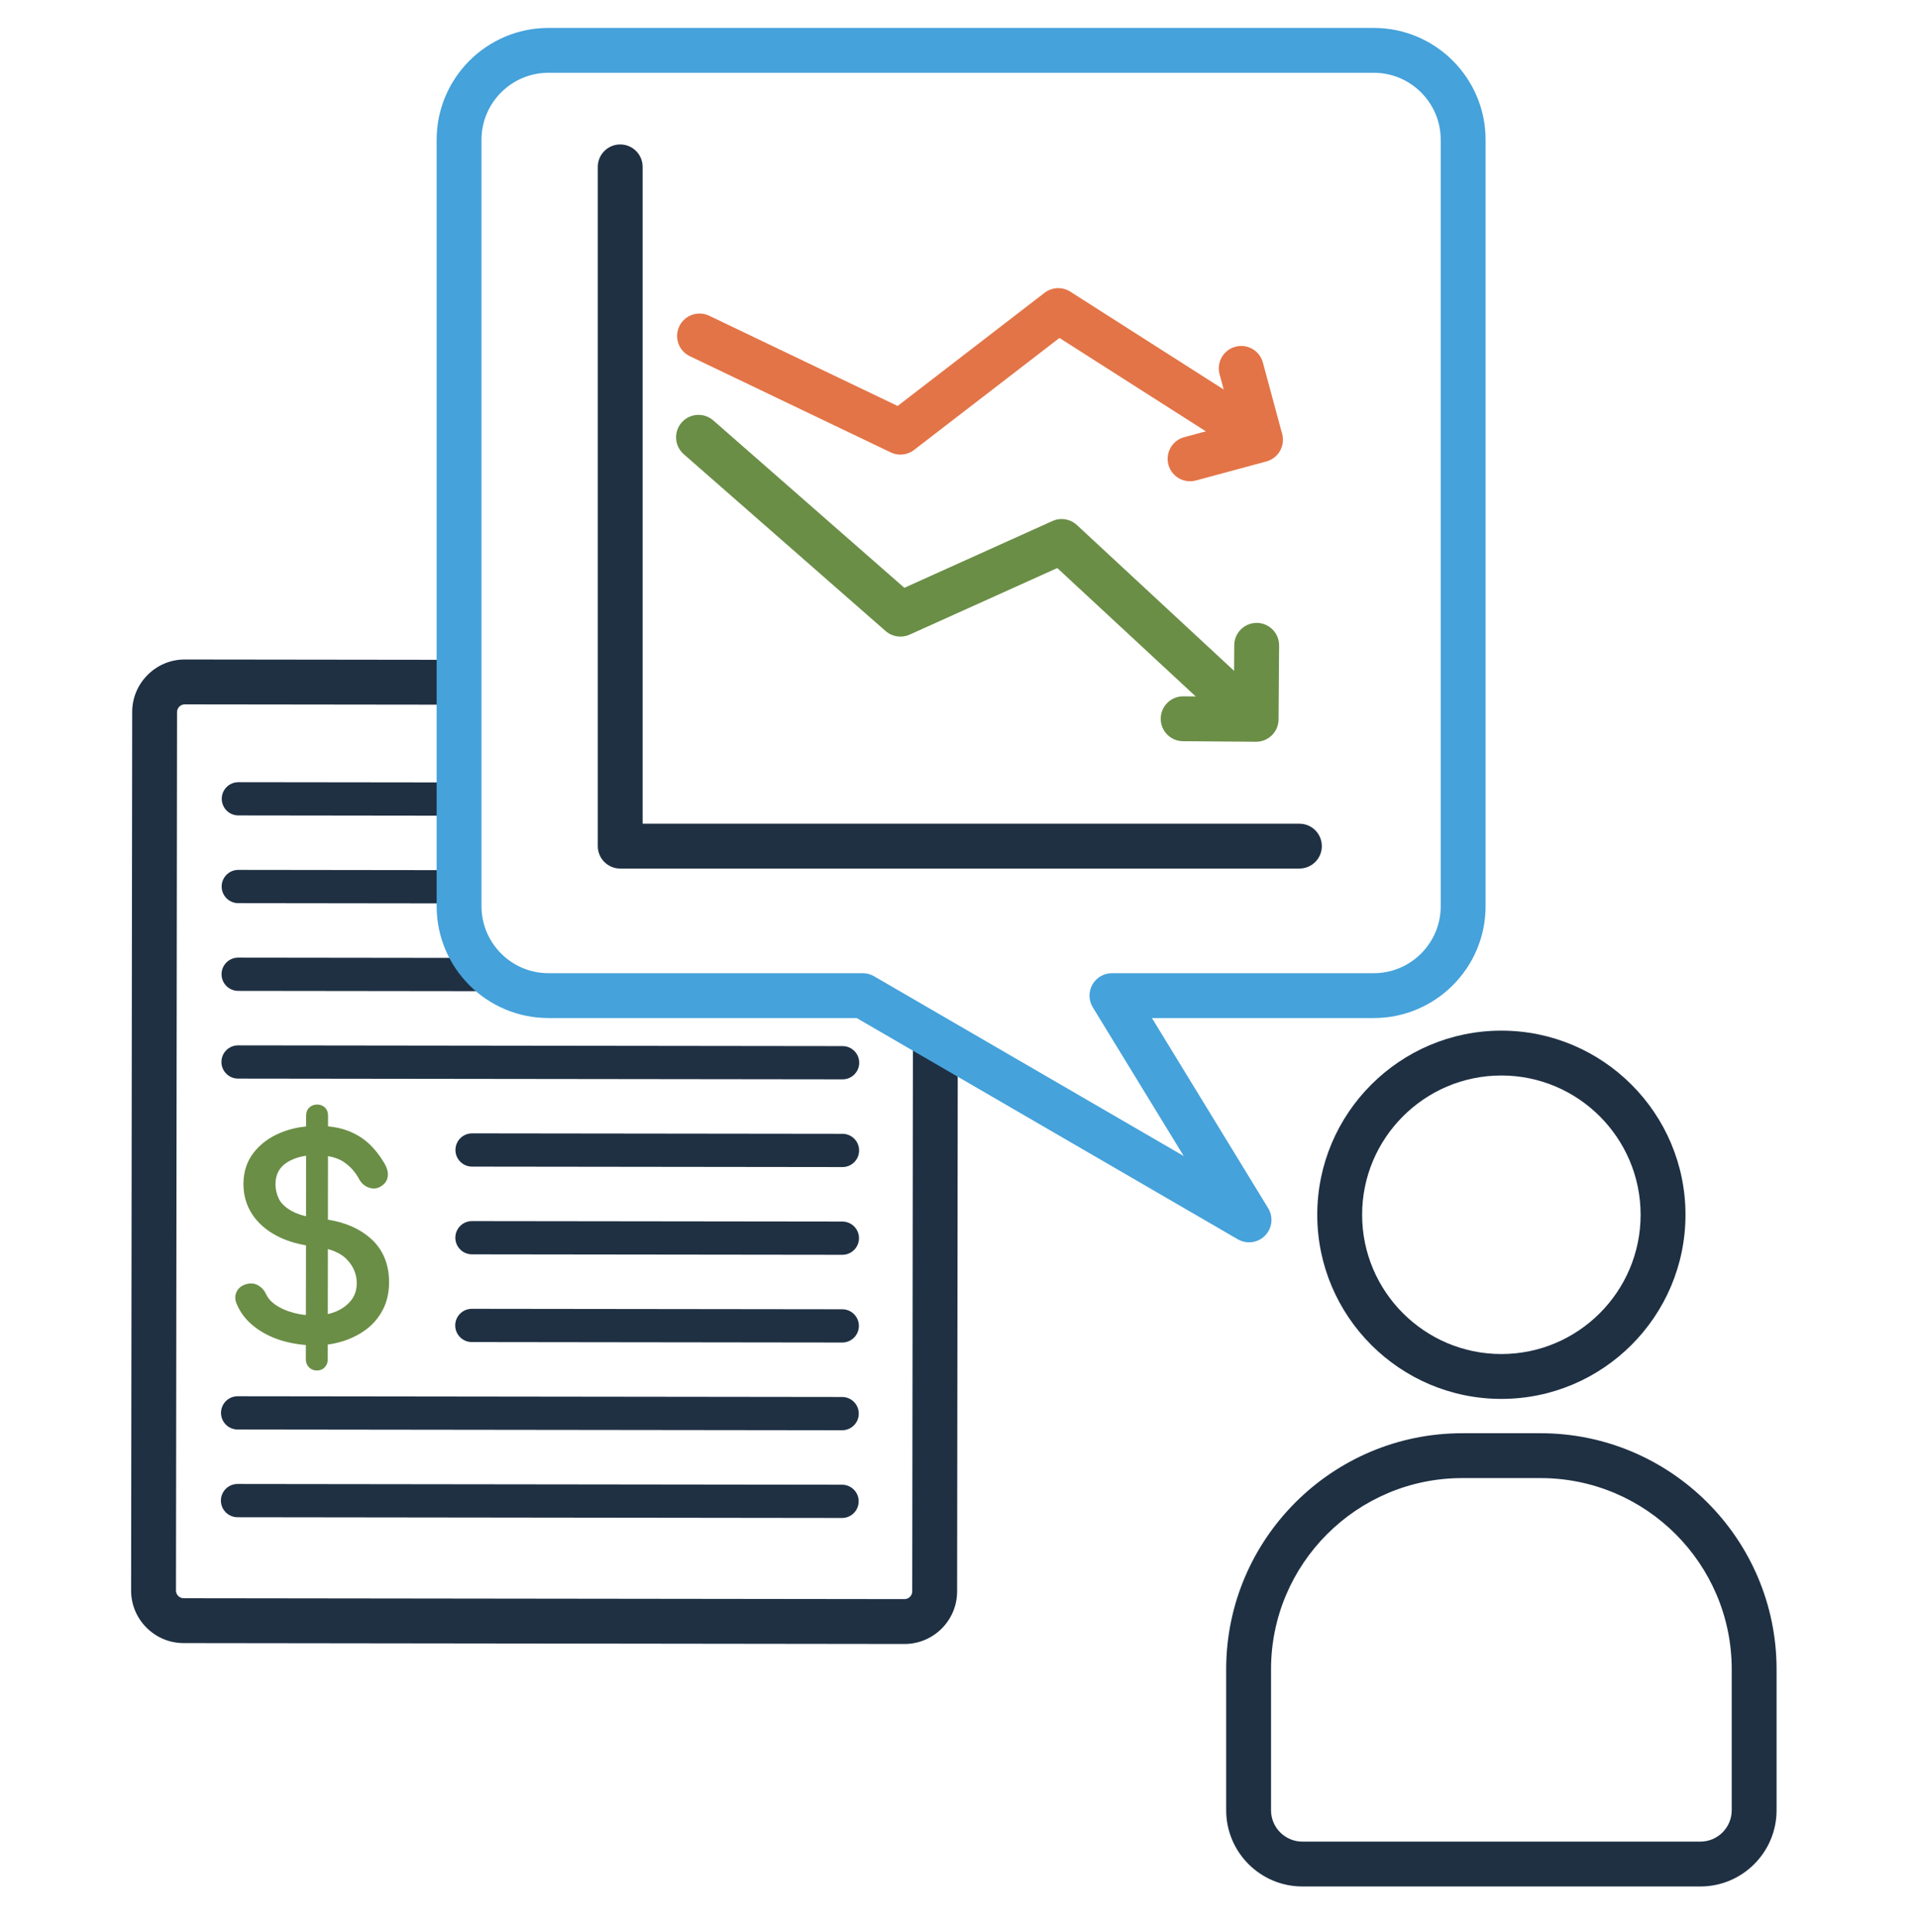 <svg width="140" height="141" viewBox="0 0 140 141" fill="none" xmlns="http://www.w3.org/2000/svg">
<path d="M61.503 78.777H61.501L17.375 78.722C16.705 78.722 16.162 78.178 16.163 77.507C16.164 76.838 16.707 76.296 17.377 76.296H17.378L61.504 76.35C62.174 76.351 62.717 76.895 62.716 77.565C62.715 78.234 62.172 78.777 61.503 78.777Z" fill="#1F3043"/>
<path d="M61.495 85.179H61.493L34.456 85.146C33.786 85.145 33.243 84.601 33.244 83.931C33.245 83.261 33.788 82.719 34.458 82.719H34.459L61.496 82.752C62.166 82.753 62.709 83.297 62.708 83.968C62.707 84.637 62.164 85.179 61.495 85.179Z" fill="#1F3043"/>
<path d="M61.487 91.582H61.485L34.448 91.549C33.778 91.548 33.236 91.004 33.236 90.334C33.237 89.664 33.78 89.122 34.45 89.122H34.451L61.488 89.155C62.158 89.156 62.701 89.7 62.7 90.37C62.699 91.04 62.156 91.582 61.487 91.582Z" fill="#1F3043"/>
<path d="M61.478 97.985H61.477L34.439 97.951C33.769 97.951 33.227 97.407 33.227 96.736C33.228 96.067 33.772 95.525 34.441 95.525H34.443L61.48 95.558C62.15 95.559 62.692 96.103 62.692 96.773C62.691 97.442 62.148 97.985 61.478 97.985Z" fill="#1F3043"/>
<path d="M61.471 104.387H61.469L17.344 104.333C16.674 104.332 16.131 103.788 16.132 103.118C16.133 102.449 16.676 101.906 17.345 101.906H17.347L61.473 101.96C62.142 101.961 62.685 102.505 62.684 103.175C62.684 103.845 62.141 104.387 61.471 104.387Z" fill="#1F3043"/>
<path d="M61.464 110.79H61.462L17.336 110.736C16.666 110.735 16.123 110.191 16.124 109.521C16.125 108.851 16.668 108.309 17.337 108.309H17.339L61.465 108.363C62.135 108.364 62.678 108.908 62.677 109.578C62.676 110.248 62.133 110.79 61.464 110.79Z" fill="#1F3043"/>
<path d="M23.005 98.011C22.167 98.01 21.372 97.896 20.621 97.669C19.87 97.443 19.215 97.109 18.658 96.669C18.1 96.23 17.694 95.704 17.442 95.092C17.323 94.813 17.327 94.556 17.453 94.324C17.58 94.091 17.803 93.942 18.122 93.876C18.348 93.823 18.568 93.86 18.781 93.987C18.993 94.112 19.153 94.295 19.259 94.535C19.484 95.028 19.946 95.427 20.644 95.734C21.341 96.041 22.13 96.195 23.007 96.196C23.565 96.197 24.088 96.097 24.574 95.898C25.059 95.699 25.455 95.411 25.762 95.032C26.068 94.654 26.222 94.192 26.222 93.646C26.223 92.954 25.967 92.339 25.456 91.801C24.945 91.26 24.104 90.923 22.934 90.79C21.923 90.682 21.042 90.432 20.291 90.038C19.54 89.645 18.962 89.138 18.558 88.52C18.152 87.901 17.951 87.199 17.952 86.414C17.953 85.564 18.19 84.835 18.663 84.231C19.136 83.626 19.768 83.161 20.559 82.836C21.351 82.512 22.226 82.35 23.184 82.351C23.995 82.352 24.696 82.463 25.288 82.683C25.879 82.903 26.388 83.213 26.813 83.612C27.238 84.013 27.603 84.479 27.909 85.01C28.081 85.303 28.154 85.572 28.127 85.819C28.1 86.064 27.973 86.261 27.747 86.407C27.52 86.566 27.274 86.603 27.009 86.515C26.743 86.429 26.537 86.259 26.391 86.006C26.099 85.447 25.7 84.998 25.196 84.658C24.69 84.317 24.006 84.141 23.142 84.126C22.224 84.112 21.459 84.301 20.846 84.692C20.235 85.084 19.928 85.665 19.927 86.436C19.927 86.836 20.016 87.218 20.195 87.584C20.374 87.951 20.716 88.273 21.221 88.553C21.726 88.834 22.458 89.027 23.415 89.134C24.877 89.282 26.044 89.739 26.914 90.504C27.785 91.271 28.219 92.299 28.217 93.588C28.216 94.32 28.069 94.966 27.776 95.523C27.482 96.082 27.087 96.544 26.587 96.909C26.088 97.273 25.529 97.549 24.91 97.735C24.292 97.919 23.657 98.012 23.005 98.011ZM23.122 99.847C22.95 99.847 22.803 99.787 22.684 99.667C22.564 99.547 22.505 99.4 22.505 99.228L22.527 81.412C22.527 81.227 22.587 81.076 22.707 80.964C22.827 80.851 22.973 80.795 23.146 80.795C23.332 80.796 23.481 80.852 23.595 80.965C23.707 81.078 23.764 81.228 23.764 81.414L23.741 99.229C23.741 99.402 23.685 99.548 23.572 99.668C23.458 99.788 23.309 99.847 23.122 99.847Z" fill="#6A8E46"/>
<path d="M23.122 100.029C22.9 100.028 22.709 99.95 22.555 99.795C22.401 99.641 22.323 99.45 22.323 99.228L22.325 98.167C21.716 98.12 21.128 98.012 20.568 97.844C19.799 97.612 19.118 97.264 18.545 96.812C17.964 96.355 17.537 95.8 17.274 95.161C17.133 94.833 17.139 94.521 17.293 94.237C17.446 93.957 17.712 93.776 18.085 93.698C18.354 93.636 18.62 93.679 18.873 93.831C19.117 93.975 19.303 94.188 19.425 94.462C19.629 94.908 20.064 95.281 20.716 95.568C21.204 95.782 21.744 95.92 22.327 95.98L22.334 90.891C21.54 90.756 20.827 90.524 20.207 90.199C19.433 89.794 18.826 89.263 18.406 88.62C17.983 87.974 17.769 87.232 17.77 86.414C17.771 85.525 18.023 84.753 18.52 84.119C19.01 83.493 19.672 83.004 20.49 82.668C21.064 82.433 21.685 82.281 22.344 82.212L22.345 81.412C22.345 81.174 22.425 80.979 22.582 80.831C22.898 80.533 23.437 80.551 23.723 80.836C23.871 80.984 23.945 81.179 23.945 81.414L23.944 82.206C24.464 82.256 24.935 82.359 25.351 82.513C25.961 82.739 26.495 83.065 26.937 83.479C27.374 83.892 27.754 84.376 28.066 84.92C28.256 85.244 28.338 85.553 28.307 85.839C28.274 86.141 28.118 86.383 27.846 86.56C27.574 86.749 27.273 86.793 26.951 86.687C26.645 86.589 26.403 86.39 26.234 86.097C25.954 85.562 25.572 85.13 25.095 84.809C24.787 84.602 24.401 84.458 23.941 84.379L23.935 89.018C25.199 89.218 26.24 89.671 27.034 90.368C27.941 91.167 28.4 92.25 28.399 93.589C28.398 94.348 28.242 95.028 27.936 95.608C27.631 96.19 27.212 96.677 26.694 97.056C26.181 97.43 25.599 97.717 24.963 97.909C24.622 98.01 24.276 98.085 23.924 98.132L23.923 99.23C23.922 99.45 23.848 99.639 23.703 99.793C23.554 99.95 23.359 100.029 23.122 100.029ZM22.688 98.187L22.686 99.228C22.686 99.354 22.726 99.453 22.812 99.539C22.989 99.718 23.288 99.703 23.439 99.543C23.52 99.458 23.56 99.355 23.56 99.229L23.561 98.171C23.379 98.186 23.196 98.193 23.013 98.193H23.004C22.898 98.193 22.793 98.191 22.688 98.187ZM23.005 97.83C23.178 97.832 23.377 97.822 23.562 97.807L23.563 96.345C23.382 96.367 23.197 96.378 23.01 96.378C22.916 96.374 22.795 96.376 22.69 96.371L22.688 97.824C22.793 97.828 22.899 97.83 23.005 97.83ZM18.32 94.034C18.268 94.034 18.216 94.04 18.163 94.052C17.892 94.109 17.713 94.226 17.612 94.411C17.513 94.594 17.512 94.794 17.609 95.02C17.848 95.603 18.238 96.109 18.769 96.526C19.307 96.951 19.948 97.277 20.673 97.496C21.199 97.654 21.752 97.757 22.325 97.803L22.327 96.345C21.692 96.283 21.103 96.135 20.57 95.9C19.833 95.576 19.337 95.142 19.093 94.611C19.001 94.402 18.869 94.25 18.688 94.143C18.566 94.07 18.444 94.034 18.32 94.034ZM23.926 96.285L23.925 97.765C24.24 97.721 24.552 97.652 24.858 97.561C25.454 97.381 26 97.113 26.48 96.762C26.953 96.417 27.335 95.971 27.615 95.439C27.893 94.911 28.034 94.288 28.035 93.588C28.037 92.359 27.619 91.367 26.794 90.641C26.065 90 25.105 89.579 23.935 89.386L23.933 90.788C24.652 90.976 25.207 91.273 25.588 91.676C26.13 92.247 26.404 92.91 26.404 93.646C26.403 94.231 26.235 94.736 25.903 95.147C25.578 95.547 25.154 95.857 24.642 96.067C24.412 96.161 24.173 96.233 23.926 96.285ZM22.69 96.007C22.795 96.012 22.9 96.014 23.007 96.014H23.01C23.198 96.014 23.383 96.003 23.564 95.978L23.57 91.074C23.364 91.031 23.146 90.997 22.914 90.97C22.84 90.962 22.768 90.954 22.697 90.945L22.69 96.007ZM23.933 91.163L23.927 95.913C24.126 95.867 24.319 95.807 24.505 95.73C24.959 95.544 25.335 95.271 25.62 94.918C25.902 94.569 26.04 94.153 26.04 93.646C26.041 93.006 25.8 92.427 25.324 91.926C25.005 91.589 24.539 91.334 23.933 91.163ZM22.697 90.579C22.782 90.59 22.867 90.6 22.953 90.609C23.169 90.634 23.375 90.665 23.57 90.704L23.572 89.334C23.514 89.327 23.455 89.321 23.396 89.315C23.149 89.287 22.917 89.254 22.699 89.215L22.697 90.579ZM22.344 82.577C21.733 82.645 21.158 82.787 20.628 83.004C19.869 83.316 19.257 83.766 18.806 84.343C18.361 84.911 18.135 85.608 18.134 86.414C18.133 87.16 18.326 87.835 18.71 88.421C19.096 89.011 19.656 89.501 20.375 89.877C20.946 90.176 21.602 90.393 22.334 90.522L22.336 89.141C21.85 89.031 21.448 88.887 21.132 88.712C20.596 88.415 20.226 88.063 20.031 87.663C19.841 87.274 19.744 86.861 19.745 86.436C19.746 85.604 20.084 84.966 20.748 84.539C21.2 84.251 21.733 84.066 22.342 83.988L22.344 82.577ZM22.699 88.846C22.927 88.888 23.172 88.924 23.434 88.954C23.48 88.958 23.526 88.963 23.572 88.969L23.578 84.331C23.437 84.318 23.291 84.311 23.138 84.308C22.991 84.306 22.845 84.309 22.705 84.318L22.699 88.846ZM22.341 84.354C21.806 84.429 21.338 84.594 20.944 84.845C20.383 85.205 20.109 85.726 20.109 86.436C20.108 86.806 20.191 87.165 20.358 87.504C20.519 87.835 20.839 88.134 21.308 88.394C21.578 88.544 21.922 88.669 22.336 88.769L22.341 84.354ZM23.942 84.011C24.479 84.096 24.934 84.263 25.297 84.508C25.825 84.863 26.247 85.34 26.552 85.923C26.672 86.131 26.841 86.27 27.064 86.342C27.274 86.412 27.463 86.384 27.643 86.258C27.828 86.139 27.925 85.99 27.946 85.799C27.969 85.594 27.903 85.359 27.752 85.103C27.457 84.588 27.099 84.132 26.688 83.744C26.282 83.363 25.79 83.063 25.224 82.853C24.847 82.713 24.418 82.619 23.943 82.57L23.942 84.011ZM23.049 83.944C23.081 83.944 23.113 83.944 23.145 83.945C23.294 83.947 23.439 83.955 23.578 83.967L23.58 82.543C23.448 82.536 23.31 82.537 23.173 82.533C23.015 82.533 22.86 82.537 22.707 82.547L22.705 83.954C22.818 83.947 22.932 83.944 23.049 83.944ZM23.145 80.977C23.019 80.977 22.916 81.016 22.831 81.096C22.748 81.173 22.709 81.277 22.709 81.412L22.707 82.183C22.864 82.174 23.01 82.165 23.184 82.17C23.319 82.17 23.451 82.173 23.581 82.179L23.581 81.414C23.582 81.276 23.544 81.171 23.466 81.093C23.388 81.015 23.283 80.977 23.145 80.977Z" fill="#6A8E46"/>
<path d="M124.115 137.685H95.065C91.998 137.685 89.502 135.19 89.502 132.123V121.835C89.502 112.334 97.231 104.605 106.732 104.605H112.447C121.948 104.605 129.677 112.334 129.677 121.835V132.123C129.677 135.19 127.182 137.685 124.115 137.685ZM106.732 107.879C99.037 107.879 92.776 114.14 92.776 121.835V132.123C92.776 133.384 93.803 134.411 95.065 134.411H124.115C125.376 134.411 126.403 133.384 126.403 132.123V121.835C126.403 114.14 120.143 107.879 112.447 107.879H106.732Z" fill="#1F3043"/>
<path d="M109.589 102.1C102.179 102.1 96.15 96.071 96.15 88.661C96.15 81.251 102.179 75.222 109.589 75.222C116.999 75.222 123.028 81.251 123.028 88.661C123.028 96.071 116.999 102.1 109.589 102.1ZM109.589 78.496C103.985 78.496 99.425 83.056 99.425 88.661C99.425 94.266 103.985 98.825 109.589 98.825C115.194 98.825 119.753 94.266 119.753 88.661C119.753 83.056 115.194 78.496 109.589 78.496Z" fill="#1F3043"/>
<path d="M66.587 116.152C66.587 116.456 66.33 116.713 66.026 116.713L13.405 116.648C13.206 116.648 13.072 116.543 13.01 116.481C12.948 116.419 12.844 116.285 12.845 116.086L12.923 51.968C12.924 51.769 13.028 51.635 13.09 51.573C13.152 51.511 13.286 51.408 13.485 51.408L33.509 51.432V48.158L13.489 48.133H13.484C12.464 48.133 11.503 48.532 10.778 49.255C10.052 49.98 9.65 50.942 9.649 51.964L9.57 116.082C9.569 117.104 9.967 118.067 10.692 118.793C11.417 119.52 12.379 119.921 13.401 119.922L66.022 119.987H66.026C68.138 119.987 69.859 118.27 69.862 116.156L69.91 76.693C68.82 76.06 67.729 75.427 66.638 74.794L66.587 116.152Z" fill="#1F3043"/>
<path d="M17.402 57.088H17.4C16.73 57.088 16.187 57.63 16.186 58.299C16.186 58.97 16.728 59.514 17.398 59.514L33.509 59.534V57.107L17.402 57.088Z" fill="#1F3043"/>
<path d="M17.394 63.49H17.392C16.723 63.49 16.18 64.032 16.179 64.702C16.178 65.372 16.721 65.916 17.39 65.917L33.509 65.937V63.51L17.394 63.49Z" fill="#1F3043"/>
<path d="M34.725 69.914L17.386 69.893H17.384C16.715 69.893 16.172 70.435 16.171 71.105C16.17 71.775 16.713 72.319 17.383 72.32L38.027 72.345C36.684 71.907 35.531 71.043 34.725 69.914Z" fill="#1F3043"/>
<path d="M91.17 90.671C90.888 90.671 90.605 90.599 90.349 90.45L62.533 74.303H40.034C35.533 74.303 31.872 70.642 31.872 66.142V10.199C31.872 5.699 35.533 2.038 40.033 2.038H100.276C104.776 2.038 108.437 5.699 108.437 10.2V66.142C108.437 70.642 104.776 74.303 100.276 74.303H84.083L92.567 88.18C92.958 88.82 92.865 89.643 92.341 90.179C92.025 90.502 91.6 90.671 91.17 90.671ZM40.033 5.312C37.339 5.312 35.146 7.505 35.146 10.199V66.142C35.146 68.837 37.339 71.029 40.034 71.029H62.973C63.262 71.029 63.545 71.105 63.795 71.25L86.402 84.373L79.766 73.52C79.457 73.015 79.446 72.382 79.735 71.865C80.025 71.349 80.571 71.029 81.163 71.029H100.276C102.97 71.029 105.162 68.837 105.162 66.142V10.2C105.162 7.505 102.97 5.312 100.276 5.312H40.033Z" fill="#45A2DB"/>
<path d="M90.805 53.506C90.406 53.506 90.007 53.361 89.692 53.069L77.175 41.459L66.396 46.319C65.811 46.584 65.126 46.481 64.644 46.058L49.907 33.148C49.227 32.552 49.159 31.518 49.754 30.838C50.35 30.158 51.384 30.09 52.065 30.685L66.01 42.901L76.82 38.028C77.42 37.757 78.123 37.873 78.606 38.32L91.918 50.668C92.581 51.283 92.62 52.319 92.005 52.982C91.683 53.33 91.245 53.506 90.805 53.506Z" fill="#6A8E46"/>
<path d="M94.847 63.392H45.271C44.367 63.392 43.634 62.659 43.634 61.755V12.179C43.634 11.275 44.367 10.542 45.271 10.542C46.175 10.542 46.908 11.275 46.908 12.179V60.118H94.847C95.751 60.118 96.484 60.851 96.484 61.755C96.484 62.659 95.751 63.392 94.847 63.392Z" fill="#1F3043"/>
<path d="M91.688 54.137H91.675L86.349 54.097C85.444 54.09 84.717 53.352 84.724 52.447C84.731 51.547 85.462 50.822 86.36 50.822H86.373L90.063 50.85L90.091 47.088C90.098 46.188 90.829 45.463 91.728 45.463H91.74C92.644 45.47 93.372 46.209 93.365 47.113L93.325 52.511C93.322 52.946 93.146 53.361 92.837 53.666C92.53 53.968 92.118 54.137 91.688 54.137Z" fill="#6A8E46"/>
<path d="M65.722 33.179C65.481 33.179 65.24 33.126 65.015 33.018L50.354 25.998C49.538 25.608 49.193 24.63 49.584 23.814C49.974 22.999 50.951 22.654 51.767 23.044L65.521 29.63L76.246 21.37C76.793 20.949 77.544 20.916 78.125 21.287L91.565 29.86C92.328 30.347 92.551 31.359 92.065 32.121C91.579 32.883 90.566 33.107 89.804 32.621L77.333 24.666L66.721 32.839C66.429 33.063 66.077 33.179 65.722 33.179Z" fill="#E37447"/>
<path d="M86.865 35.126C86.144 35.126 85.483 34.646 85.286 33.916C85.05 33.043 85.566 32.145 86.439 31.908L90.001 30.945L89.02 27.314C88.784 26.441 89.301 25.542 90.173 25.306C91.048 25.07 91.945 25.587 92.181 26.459L93.589 31.672C93.825 32.545 93.308 33.444 92.436 33.679L87.294 35.069C87.15 35.108 87.007 35.126 86.865 35.126Z" fill="#E37447"/>
</svg>
